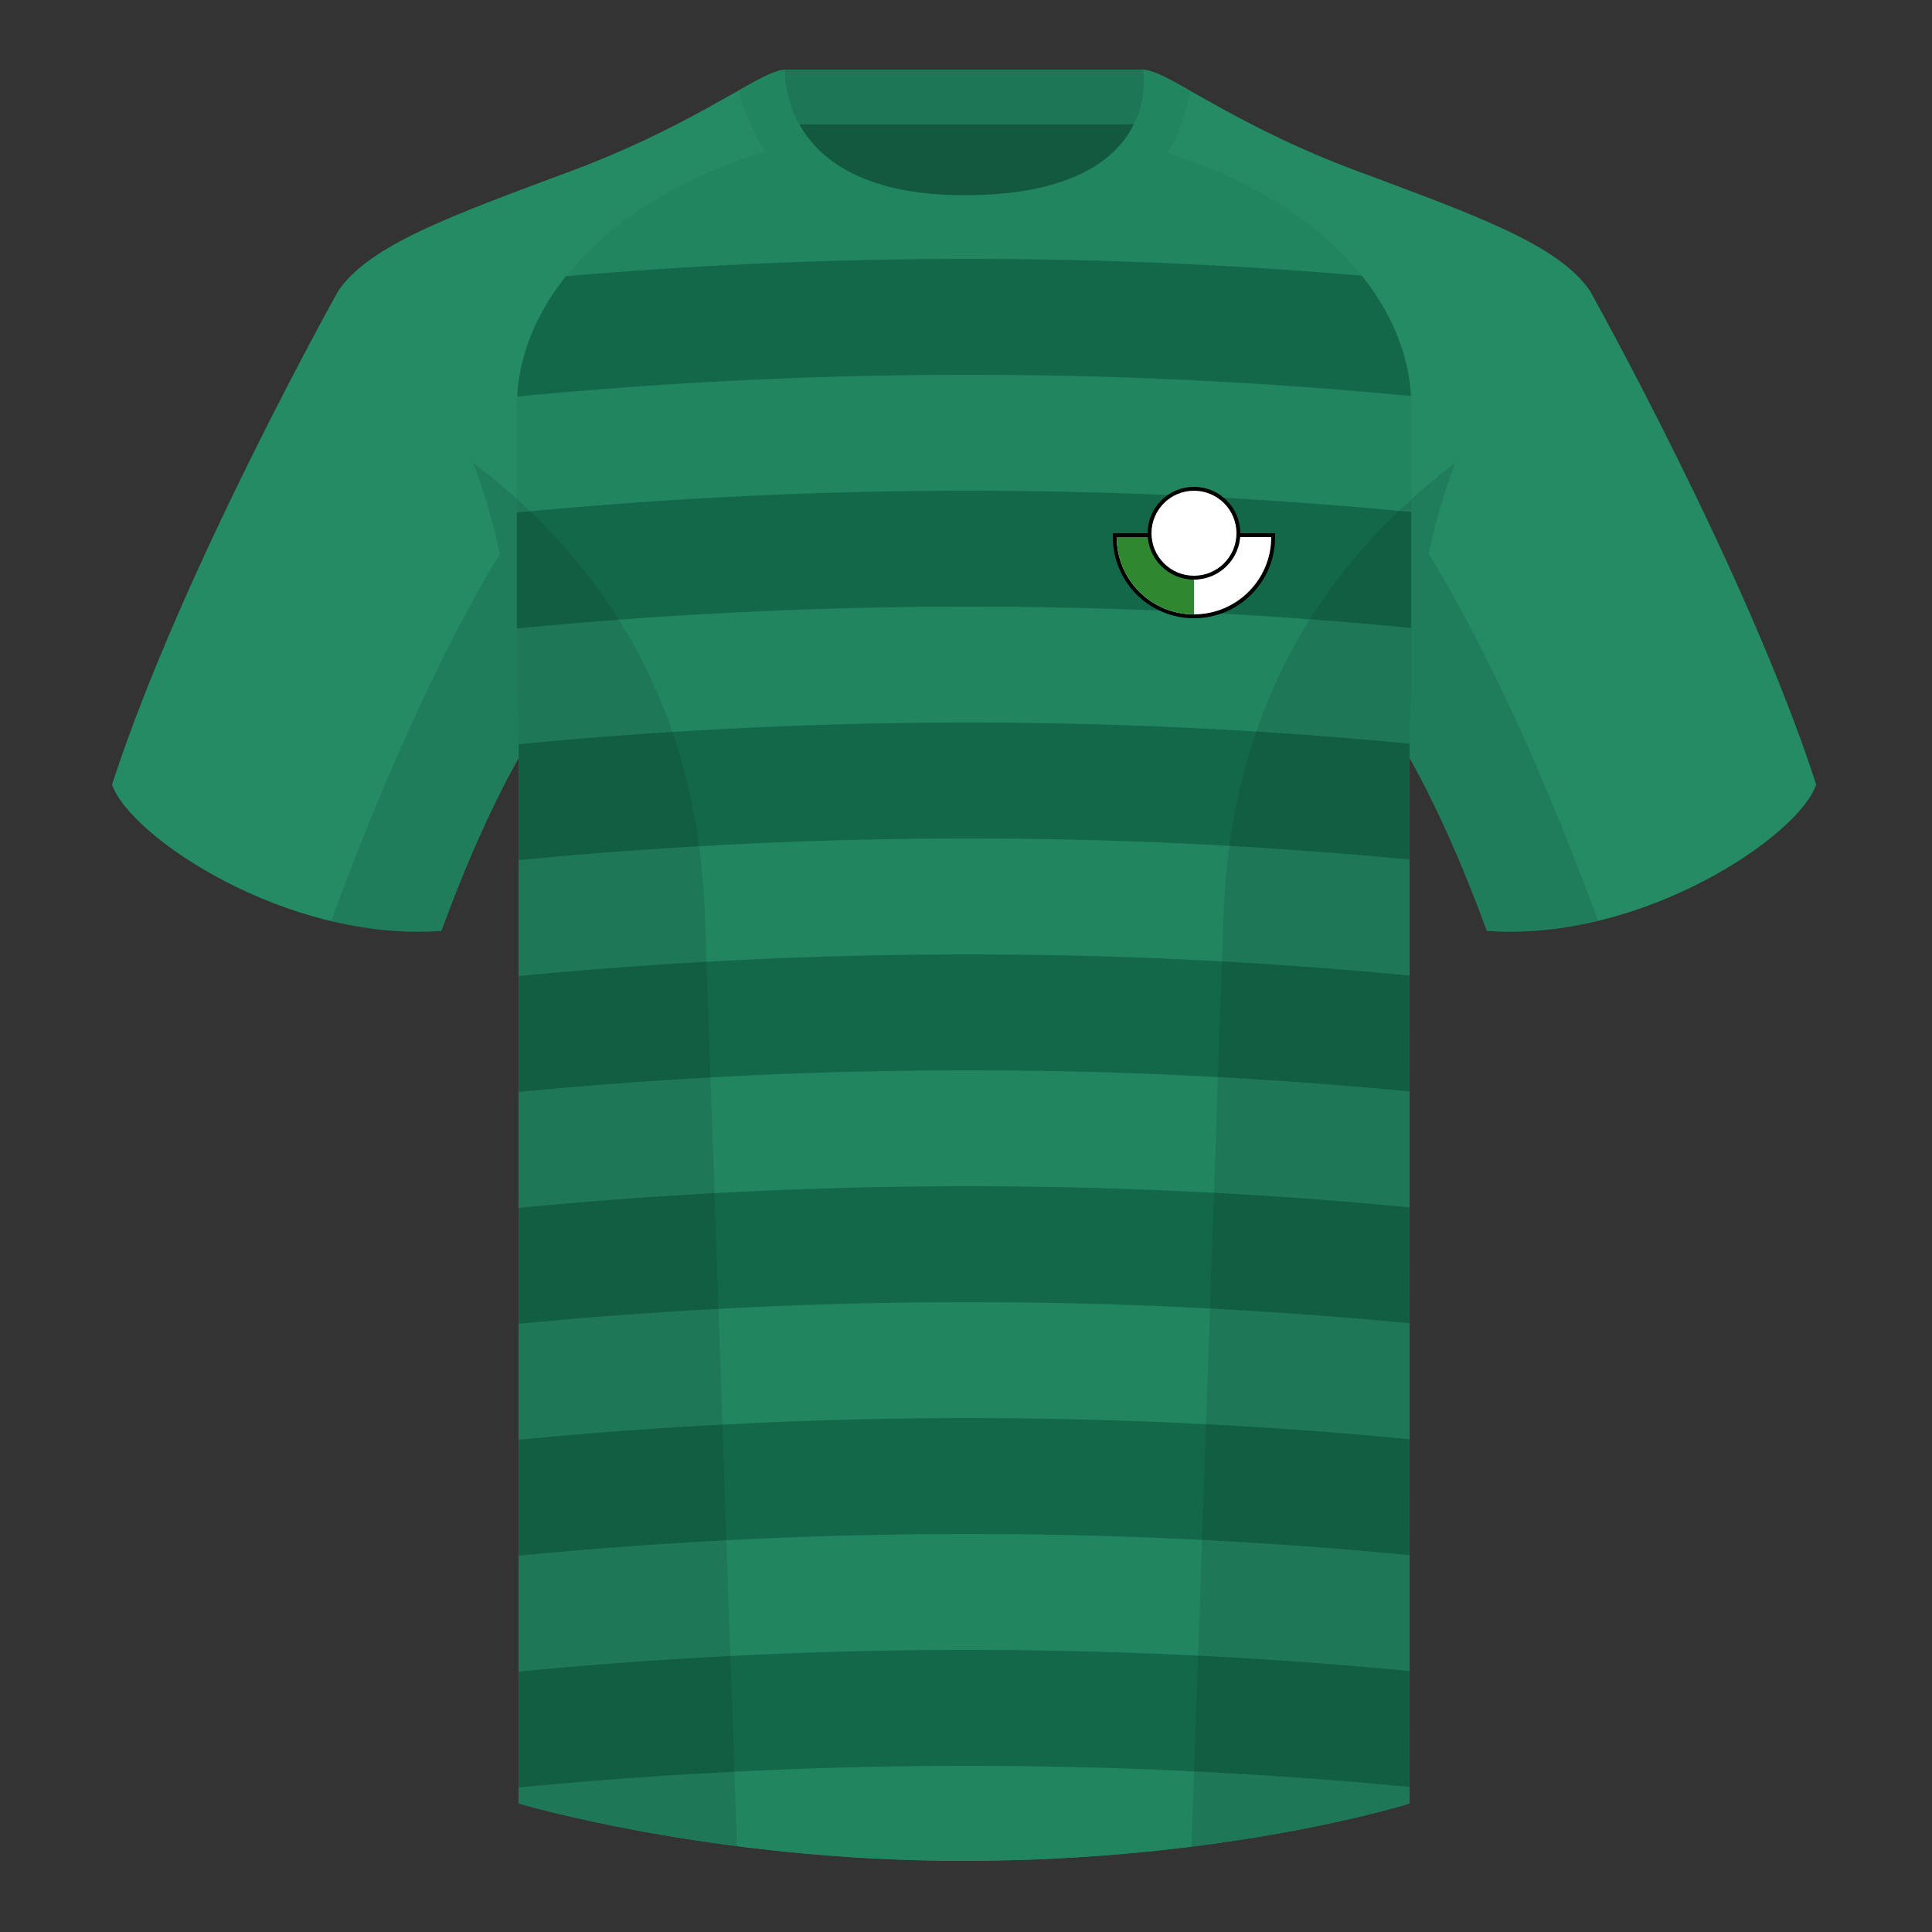 <?xml version="1.0" encoding="UTF-8"?><svg height="500" viewBox="0 0 500 500" width="500" xmlns="http://www.w3.org/2000/svg"><rect x="0" y="0" width="500" height="500" fill="#333333" stroke="none"/><g fill="none" fill-rule="evenodd"><path d="M203.006 109.193h93.643V21.898h-93.643z" fill="#13593f"/><path d="M202.867 32.198h93.458v-14.2h-93.458z" fill="#1d7756"/><g fill="#248b65"><path d="M87.55 75.26s-40.762 72.8-58.547 127.77c4.445 13.375 45.208 40.86 85.232 37.885 13.34-36.4 24.46-52 24.46-52S141.658 93.83 87.55 75.26M411.476 75.26s40.762 72.8 58.547 127.77c-4.445 13.375-45.208 40.86-85.232 37.885-13.34-36.4-24.46-52-24.46-52S357.368 93.83 411.476 75.26"/><path d="M249.514 57.706c-50.082 0-47.798-39.47-48.742-39.14-7.516 2.618-24.133 14.936-52.439 25.495-31.873 11.885-52.626 19.315-60.782 31.2 11.114 8.915 46.694 28.97 46.694 120.345v271.14S183.903 481.6 249.13 481.6c68.929 0 115.648-14.855 115.648-14.855v-271.14c0-91.375 35.58-111.43 46.7-120.345-8.157-11.885-28.91-19.315-60.783-31.2-28.36-10.577-44.982-22.92-52.478-25.511-.927-.318 4.177 39.156-48.703 39.156z"/></g><path d="M293.733 37.26c45.26 11.336 71.506 39.337 71.506 67.982v72.909c-.301 5.5-.46 11.3-.46 17.421v271.14s-46.72 14.855-115.649 14.855c-65.227 0-114.885-14.855-114.885-14.855v-271.14c0-6.261-.167-12.188-.482-17.799v-72.531c0-28.836 26.598-57.02 72.417-68.202 5.595 10.126 17.495 20.632 43.334 20.632 27.082 0 38.955-10.352 44.22-20.411z" fill="#218560"/><path d="M352.432 71.35c7.718 9.633 12.092 20.304 12.727 31.141A1196.79 1196.79 0 0 0 250.499 97c-38.87 0-77.757 1.877-116.663 5.63.602-10.831 4.94-21.5 12.62-31.136C181.27 68.498 215.952 67 250.499 67c33.992 0 67.97 1.45 101.933 4.35zm12.807 61.163V162.5A1196.786 1196.786 0 0 0 250.5 157c-38.893 0-77.805 1.88-116.736 5.638v-29.986c39.081-3.768 77.993-5.652 116.736-5.652 38.265 0 76.512 1.838 114.74 5.513zm-.46 89.941A1196.81 1196.81 0 0 0 250.498 217c-38.733 0-77.484 1.864-116.254 5.591v-27.018c0-.998-.004-1.986-.013-2.966C173.156 188.869 211.912 187 250.5 187c38.116 0 76.214 1.824 114.293 5.47-.009 1.025-.014 2.06-.014 3.103zm0 60A1196.81 1196.81 0 0 0 250.498 277c-38.733 0-77.484 1.864-116.254 5.591v-29.985c38.919-3.737 77.67-5.606 116.254-5.606 38.111 0 76.204 1.823 114.28 5.47zm0 60A1196.81 1196.81 0 0 0 250.498 337c-38.733 0-77.484 1.864-116.254 5.591v-29.985c38.919-3.737 77.67-5.606 116.254-5.606 38.111 0 76.204 1.823 114.28 5.47zm0 60A1196.81 1196.81 0 0 0 250.498 397c-38.733 0-77.484 1.864-116.254 5.591v-29.985c38.919-3.737 77.67-5.606 116.254-5.606 38.111 0 76.204 1.823 114.28 5.47zm0 60A1196.81 1196.81 0 0 0 250.498 457c-38.733 0-77.484 1.864-116.254 5.591v-29.985c38.919-3.737 77.67-5.606 116.254-5.606 38.111 0 76.204 1.823 114.28 5.47z" fill="#136849"/><path d="M249.576 63.752c51.479 0 58.279-35.895 58.279-40.38-5.772-3.24-9.728-5.345-12.008-5.345 0 0 5.881 32.495-46.335 32.495-48.52 0-46.336-32.495-46.336-32.495-2.28 0-6.235 2.105-12.002 5.345 0 0 7.368 40.38 58.402 40.38" fill="#218560"/><g transform="translate(288 126)"><path d="M21 34c11.598 0 21-9.402 21-21v-1H0v1c0 11.598 9.402 21 21 21z" fill="#000" fill-rule="nonzero"/><path d="M21 33c11.046 0 20-8.954 20-20H1c0 11.046 8.954 20 20 20z" fill="#fff"/><path d="M21 33V13H1c0 11.046 8.954 20 20 20z" fill="#2f882f"/><circle cx="21" cy="12" fill="#000" r="12"/><circle cx="21" cy="12" fill="#fff" r="11"/></g><path d="M413.584 238.323c-9.287 2.238-19.064 3.316-28.798 2.592-8.197-22.369-15.557-36.883-20.012-44.748v270.577s-21.102 6.71-55.867 11.11l-.544-.059c1.881-54.795 5.722-166.47 8.277-240.705 2.055-59.755 31.084-95.29 60.099-117.44-2.676 6.78-5.072 14.606-7 23.667 7.354 11.852 24.436 42.069 43.831 94.964l.014.042zM190.717 477.795c-34.248-4.401-56.477-11.05-56.477-11.05V196.171c-4.456 7.867-11.813 22.38-20.01 44.743-9.632.716-19.308-.332-28.51-2.523.005-.033.012-.065.02-.097 19.377-52.848 36.305-83.066 43.61-94.944-1.93-9.075-4.328-16.912-7.007-23.701 29.015 22.15 58.044 57.685 60.1 117.44 2.554 74.235 6.395 185.91 8.276 240.705z" fill="#000" fill-opacity=".1"/></g></svg>